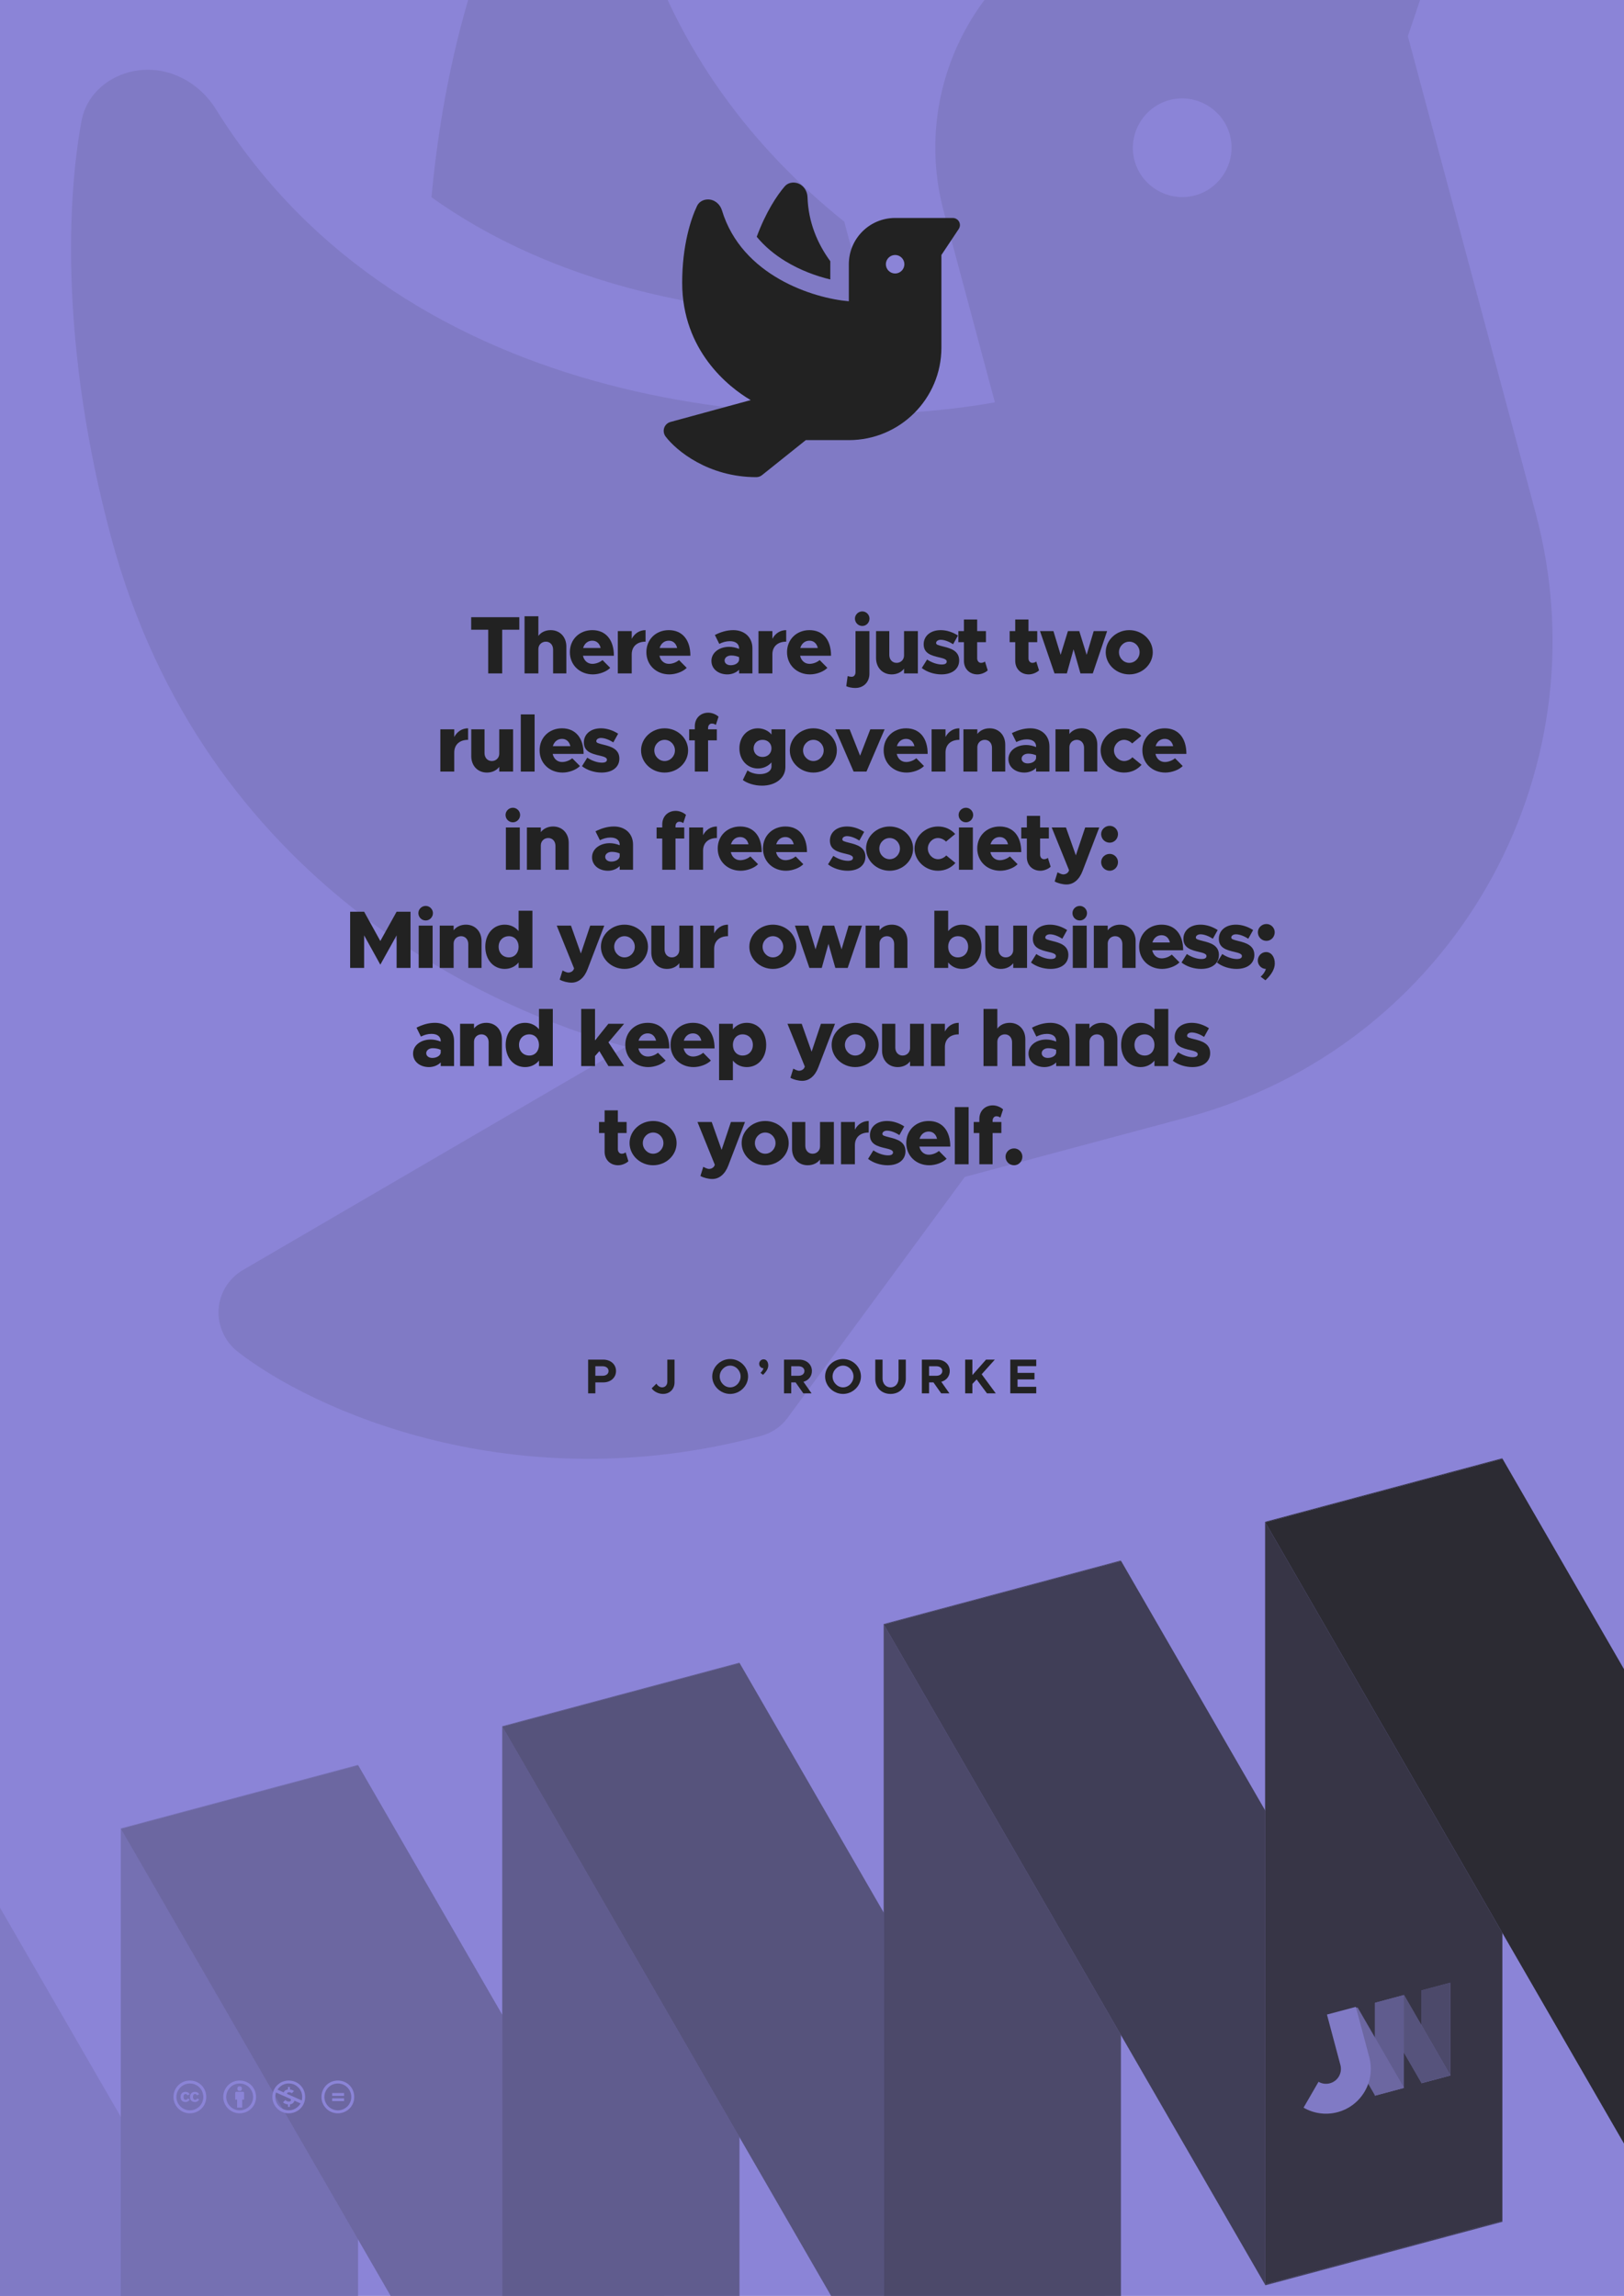 <?xml version="1.0" encoding="UTF-8" standalone="no"?>
<!DOCTYPE svg PUBLIC "-//W3C//DTD SVG 1.1//EN" "http://www.w3.org/Graphics/SVG/1.1/DTD/svg11.dtd">
<svg width="100%" height="100%" viewBox="0 0 2481 3508" version="1.1" xmlns="http://www.w3.org/2000/svg" xmlns:xlink="http://www.w3.org/1999/xlink" xml:space="preserve" xmlns:serif="http://www.serif.com/" style="fill-rule:evenodd;clip-rule:evenodd;stroke-linejoin:round;stroke-miterlimit:2;">
    <clipPath id="_clip1">
        <rect x="-35.433" y="-35.433" width="2551.18" height="3995.37"/>
    </clipPath>
    <g clip-path="url(#_clip1)">
        <rect x="-35.433" y="-35.433" width="2551.18" height="3578.74" style="fill:rgb(139,132,215);"/>
        <g transform="matrix(-1,-1.22465e-16,1.22465e-16,-1,2480.31,6138.88)">
            <g transform="matrix(1.482,0,0,1.482,-597.834,719.862)">
                <path d="M2100.84,1241.91L1952.22,984.49L1707.66,1050.02L2100.84,1731.04L2100.84,1241.91Z" style="fill:rgb(139,132,215);"/>
            </g>
            <g transform="matrix(1.482,0,0,1.482,-597.834,719.862)">
                <path d="M2100.84,1241.91L1952.22,984.49L1707.66,1050.02L2100.84,1731.04L2100.84,1241.91Z" style="fill:rgb(34,34,34);fill-opacity:0.1;"/>
            </g>
            <g transform="matrix(-5.947,1.594,5.75897e-16,-2.827,7314.43,5219.06)">
                <rect x="843.9" y="1138.67" width="60.945" height="412.2" style="fill:rgb(139,132,215);"/>
            </g>
            <g transform="matrix(-5.947,1.594,5.75897e-16,-2.827,7314.43,5219.06)">
                <rect x="843.9" y="1138.67" width="60.945" height="412.2" style="fill:rgb(34,34,34);fill-opacity:0.2;"/>
            </g>
            <g transform="matrix(-5.947,1.594,-1.414,-2.449,8924.17,4787.73)">
                <rect x="843.9" y="1138.67" width="60.945" height="412.2" style="fill:rgb(139,132,215);"/>
            </g>
            <g transform="matrix(-5.947,1.594,-1.414,-2.449,8924.17,4787.73)">
                <rect x="843.9" y="1138.67" width="60.945" height="412.2" style="fill:rgb(34,34,34);fill-opacity:0.3;"/>
            </g>
            <g transform="matrix(-5.947,1.594,5.75897e-16,-2.827,6731.7,5375.2)">
                <rect x="843.9" y="1138.67" width="60.945" height="412.2" style="fill:rgb(139,132,215);"/>
            </g>
            <g transform="matrix(-5.947,1.594,5.75897e-16,-2.827,6731.7,5375.2)">
                <rect x="843.9" y="1138.67" width="60.945" height="412.2" style="fill:rgb(34,34,34);fill-opacity:0.4;"/>
            </g>
            <g transform="matrix(-5.947,1.594,-1.414,-2.449,8341.44,4943.87)">
                <rect x="843.9" y="1138.67" width="60.945" height="412.2" style="fill:rgb(139,132,215);"/>
            </g>
            <g transform="matrix(-5.947,1.594,-1.414,-2.449,8341.44,4943.87)">
                <rect x="843.9" y="1138.67" width="60.945" height="412.2" style="fill:rgb(34,34,34);fill-opacity:0.5;"/>
            </g>
            <g transform="matrix(-5.947,1.594,5.75897e-16,-2.827,6148.97,5531.34)">
                <rect x="843.9" y="1138.67" width="60.945" height="412.2" style="fill:rgb(139,132,215);"/>
            </g>
            <g transform="matrix(-5.947,1.594,5.75897e-16,-2.827,6148.97,5531.34)">
                <rect x="843.9" y="1138.67" width="60.945" height="412.2" style="fill:rgb(34,34,34);fill-opacity:0.6;"/>
            </g>
            <g transform="matrix(-5.947,1.594,-1.414,-2.449,7758.71,5100.01)">
                <rect x="843.9" y="1138.67" width="60.945" height="412.2" style="fill:rgb(139,132,215);"/>
            </g>
            <g transform="matrix(-5.947,1.594,-1.414,-2.449,7758.71,5100.01)">
                <rect x="843.9" y="1138.67" width="60.945" height="412.2" style="fill:rgb(34,34,34);fill-opacity:0.7;"/>
            </g>
            <g transform="matrix(-5.947,1.594,5.75897e-16,-2.827,5566.24,5687.49)">
                <rect x="843.9" y="1138.67" width="60.945" height="412.2" style="fill:rgb(139,132,215);"/>
            </g>
            <g transform="matrix(-5.947,1.594,5.75897e-16,-2.827,5566.24,5687.49)">
                <rect x="843.9" y="1138.67" width="60.945" height="412.2" style="fill:rgb(34,34,34);fill-opacity:0.8;"/>
            </g>
            <g transform="matrix(1.482,0,0,1.482,-597.834,719.862)">
                <path d="M379.472,1405.91L379.472,1895.04L528.093,2152.46L772.659,2086.93L379.472,1405.91Z" style="fill:rgb(139,132,215);"/>
            </g>
            <g transform="matrix(1.482,0,0,1.482,-597.834,719.862)">
                <path d="M379.472,1405.91L379.472,1895.04L528.093,2152.46L772.659,2086.93L379.472,1405.91Z" style="fill:rgb(34,34,34);fill-opacity:0.9;"/>
            </g>
        </g>
        <g>
            <g transform="matrix(-0.724,0.194,4.24041e-17,-0.344,2826.62,3399.22)">
                <rect x="843.9" y="1138.67" width="60.945" height="412.2" style="fill:rgb(139,132,215);"/>
            </g>
            <g transform="matrix(-0.724,0.194,4.24041e-17,-0.344,2826.62,3399.22)">
                <rect x="843.9" y="1138.67" width="60.945" height="412.2" style="fill:rgb(34,34,34);fill-opacity:0.6;"/>
            </g>
            <g transform="matrix(-0.724,0.194,-0.172,-0.298,3022.69,3346.69)">
                <rect x="843.9" y="1138.67" width="60.945" height="412.2" style="fill:rgb(139,132,215);"/>
            </g>
            <g transform="matrix(-0.724,0.194,-0.172,-0.298,3022.69,3346.69)">
                <rect x="843.9" y="1138.67" width="60.945" height="412.2" style="fill:rgb(34,34,34);fill-opacity:0.5;"/>
            </g>
            <g transform="matrix(-0.724,0.194,4.24041e-17,-0.344,2755.65,3418.24)">
                <rect x="843.9" y="1138.67" width="60.945" height="412.2" style="fill:rgb(139,132,215);"/>
            </g>
            <g transform="matrix(-0.724,0.194,4.24041e-17,-0.344,2755.65,3418.24)">
                <rect x="843.9" y="1138.67" width="60.945" height="412.2" style="fill:rgb(34,34,34);fill-opacity:0.4;"/>
            </g>
            <g transform="matrix(-0.724,0.194,-0.172,-0.298,2951.71,3365.71)">
                <rect x="843.9" y="1138.67" width="60.945" height="412.2" style="fill:rgb(139,132,215);"/>
            </g>
            <g transform="matrix(-0.724,0.194,-0.172,-0.298,2951.71,3365.71)">
                <rect x="843.9" y="1138.67" width="60.945" height="412.2" style="fill:rgb(34,34,34);fill-opacity:0.3;"/>
            </g>
            <g transform="matrix(0.311,-0.083,0.083,0.311,1342.89,2324.73)">
                <path d="M1450.56,3057.6L1450.56,2809.57L1592.3,2809.57L1592.3,3057.6L1592.29,3058.28C1591.91,3175.32 1496.8,3270.2 1379.7,3270.2C1321.03,3270.2 1267.88,3246.38 1229.4,3207.9L1329.6,3107.7C1342.42,3120.53 1360.14,3128.46 1379.7,3128.46C1418.81,3128.46 1450.56,3096.71 1450.56,3057.6Z" style="fill:rgb(139,132,215);"/>
            </g>
            <g transform="matrix(0.311,-0.083,0.083,0.311,1342.89,2324.73)">
                <path d="M1450.56,3057.6L1450.56,2809.57L1592.3,2809.57L1592.3,3057.6L1592.29,3058.28C1591.91,3175.32 1496.8,3270.2 1379.7,3270.2C1321.03,3270.2 1267.88,3246.38 1229.4,3207.9L1329.6,3107.7C1342.42,3120.53 1360.14,3128.46 1379.7,3128.46C1418.81,3128.46 1450.56,3096.71 1450.56,3057.6Z" style="fill:rgb(34,34,34);fill-opacity:0.1;"/>
            </g>
        </g>
        <g transform="matrix(0.101,0,0,0.101,265,3178.13)">
            <path d="M245.83,214.87L212.61,232.15C203.18,212.57 187.37,212.22 185.15,212.22C163.02,212.22 151.93,226.83 151.93,256.06C151.93,279.63 161.14,299.9 185.15,299.9C199.62,299.9 209.8,292.81 215.72,278.64L246.27,294.14C240.1,305.65 220.58,333.12 181.17,333.12C158.57,333.12 107.21,322.8 107.21,256.07C107.21,197.38 150.21,179.01 179.84,179.01C210.56,179 232.54,190.96 245.83,214.87ZM388.88,214.87L356.1,232.15C346.6,212.38 330.38,212.22 328.2,212.22C306.06,212.22 294.98,226.83 294.98,256.06C294.98,279.61 304.21,299.9 328.2,299.9C342.65,299.9 352.85,292.81 358.74,278.64L389.74,294.14C387.64,297.89 368.35,333.12 324.65,333.12C301.96,333.12 250.69,323.25 250.69,256.07C250.69,197.4 293.66,179.01 323.32,179.01C354.03,179 375.9,190.96 388.88,214.87ZM247.56,8.05C104.74,8.05 0,123.11 0,256.05C0,394.54 113.6,504.05 247.56,504.05C377.49,504.05 496,403.18 496,256.05C496,118.18 389.38,8.05 247.56,8.05ZM248.43,458.86C135.89,458.86 44.73,365.82 44.73,256.05C44.73,150.63 130.16,52.78 248.45,52.78C360.98,52.78 451.27,142.24 451.27,256.04C451.26,377.73 351.59,458.86 248.43,458.86Z" style="fill:rgb(139,132,215);fill-rule:nonzero;"/>
        </g>
        <g transform="matrix(0.101,0,0,0.101,341.065,3178.13)">
            <path d="M314.9,194.4L314.9,295.8L286.6,295.8L286.6,416.3L209.5,416.3L209.5,295.9L181.2,295.9L181.2,194.4C181.2,190 182.8,186.2 185.8,183.1C188.9,180 192.7,178.4 197.1,178.4L299,178.4C303.1,178.4 306.8,180 310.1,183.1C313.2,186.3 314.9,190 314.9,194.4ZM213.4,130.7C213.4,107.4 224.9,95.7 247.9,95.7C270.9,95.7 282.4,107.4 282.4,130.7C282.4,153.7 270.9,165.2 247.9,165.2C224.9,165.2 213.4,153.7 213.4,130.7ZM247.6,8C389.4,8 496,118.1 496,256C496,403.1 377.5,504 247.6,504C113.6,504 0,394.5 0,256C0,123.1 104.7,8 247.6,8ZM248.4,52.7C130.2,52.7 44.7,150.6 44.7,256C44.7,365.8 135.9,458.8 248.4,458.8C351.6,458.8 451.2,377.7 451.2,256C451.3,142.2 361,52.7 248.4,52.7Z" style="fill:rgb(139,132,215);fill-rule:nonzero;"/>
        </g>
        <g transform="matrix(0.101,0,0,0.101,416.065,3178.13)">
            <path d="M247.6,8C387.4,8 496,115.9 496,256C496,403.2 377.5,504 247.6,504C113.1,504 0,393.2 0,256C0,123.1 104.7,8 247.6,8ZM55.8,189.1C48.4,209.5 44.7,231.8 44.7,256C44.7,366.9 136.8,458.4 248.4,458.4C370.8,458.4 425.6,356.6 426.9,354.3L333.5,312.7C325.8,349.8 292.3,365.7 265.3,368.1L265.3,406.2L236.5,406.2L236.5,368C209,367.7 183.9,357.8 161.2,338.3L195.3,303.8C227,333.2 281.7,335.6 281.7,301.6C281.7,295.4 279.5,290.4 275.1,286.5C260.9,280.5 273.3,286.4 55.8,189.1ZM248.4,52.3C210,52.3 136,61 77.9,145.3L172.7,187.8C182.7,156.5 213.1,144.9 236.5,143.5L236.5,105.4L265.3,105.4L265.3,143.5C288,144.7 308.7,152.4 327.3,166.5L295,199.7C252.3,169.8 211.5,191.7 225,210.8C278.4,234.9 268.8,230.6 318,252.4L445.1,309.1C449.2,291.7 451.3,274 451.3,256C451.3,199 431.5,151 392,112.1C352.7,72.2 304.8,52.3 248.4,52.3Z" style="fill:rgb(139,132,215);fill-rule:nonzero;"/>
        </g>
        <g transform="matrix(0.101,0,0,0.101,491.065,3178.13)">
            <path d="M247.6,8C389.4,8 496,118.1 496,256C496,403.1 377.5,504 247.6,504C113.6,504 0,394.5 0,256C0,123.1 104.7,8 247.6,8ZM248.4,52.7C130.2,52.7 44.7,150.6 44.7,256C44.7,365.8 135.9,458.8 248.4,458.8C351.6,458.8 451.2,377.7 451.2,256C451.3,142.2 361,52.7 248.4,52.7ZM342.4,197L342.4,239.5L162.1,239.5L162.1,197L342.4,197ZM342.4,276.8L342.4,319.3L162.1,319.3L162.1,276.8L342.4,276.8Z" style="fill:rgb(139,132,215);fill-rule:nonzero;"/>
        </g>
    </g>
    <g transform="matrix(4.553,-1.22,1.22,4.553,-190.82,58.119)">
        <path d="M160.8,96.5C174.8,113.5 191.8,127.4 210.3,138.7C236.2,154.5 264,164.6 288,170.3L288,138.8C265.8,108.5 250,71.5 248.6,28C248.2,16.7 241.1,6.5 230.2,3.6C222.6,1.6 214.4,3.4 209.2,9.4C195.9,24.8 176.5,54 160.8,96.6L160.8,96.5ZM320,144L320,208C259.2,202.9 135,164.2 100.7,50.8C97.4,40 87.9,32 76.6,32C68.7,32 61.3,35.9 57.8,43C46.8,65.9 32,112.1 32,176C32,292.9 112.1,356.5 150.4,378.8L11.8,416.6C6.7,418 2.6,421.8 0.9,426.8C-0.8,431.8 0.1,437.4 3.2,441.6C21.7,466.2 77.3,512 160,512C163.6,512 167.2,510.8 170,508.5L245.6,448L320,448C408.4,448 480,376.4 480,288L480,128L509.9,83.1C511.2,81.1 512,78.7 512,76.3C512,69.5 506.5,64 499.7,64L400,64C355.8,64 320,99.8 320,144ZM400,128C408.777,128 416,135.223 416,144C416,152.777 408.777,160 400,160C391.223,160 384,152.777 384,144C384,135.223 391.223,128 400,128Z" style="fill:rgb(34,34,34);fill-opacity:0.1;fill-rule:nonzero;"/>
    </g>
    <g transform="matrix(0.884,0,0,0.884,1013.89,276.447)">
        <path d="M160.8,96.5C174.8,113.5 191.8,127.4 210.3,138.7C236.2,154.5 264,164.6 288,170.3L288,138.8C265.8,108.5 250,71.5 248.6,28C248.2,16.7 241.1,6.5 230.2,3.6C222.6,1.6 214.4,3.4 209.2,9.4C195.9,24.8 176.5,54 160.8,96.6L160.8,96.5ZM320,144L320,208C259.2,202.9 135,164.2 100.7,50.8C97.4,40 87.9,32 76.6,32C68.7,32 61.3,35.9 57.8,43C46.8,65.9 32,112.1 32,176C32,292.9 112.1,356.5 150.4,378.8L11.8,416.6C6.7,418 2.6,421.8 0.9,426.8C-0.8,431.8 0.1,437.4 3.2,441.6C21.7,466.2 77.3,512 160,512C163.6,512 167.2,510.8 170,508.5L245.6,448L320,448C408.4,448 480,376.4 480,288L480,128L509.9,83.1C511.2,81.1 512,78.7 512,76.3C512,69.5 506.5,64 499.7,64L400,64C355.8,64 320,99.8 320,144ZM400,128C408.777,128 416,135.223 416,144C416,152.777 408.777,160 400,160C391.223,160 384,152.777 384,144C384,135.223 391.223,128 400,128Z" style="fill:rgb(34,34,34);fill-rule:nonzero;"/>
    </g>
    <g transform="matrix(1,0,0,1,-13.938,1764.16)">
        <g transform="matrix(75,0,0,75,907.107,364.779)">
            <path d="M0.071,-0L0.218,-0L0.218,-0.223L0.38,-0.223C0.529,-0.223 0.639,-0.319 0.639,-0.455C0.639,-0.591 0.529,-0.687 0.38,-0.687L0.071,-0.687L0.071,-0ZM0.218,-0.358L0.218,-0.552L0.365,-0.552C0.437,-0.552 0.487,-0.514 0.487,-0.455C0.487,-0.396 0.437,-0.358 0.365,-0.358L0.218,-0.358Z" style="fill:rgb(34,34,34);fill-rule:nonzero;"/>
        </g>
        <g transform="matrix(75,0,0,75,1007.91,364.779)">
            <path d="M0.251,0.012C0.389,0.012 0.487,-0.086 0.487,-0.224L0.487,-0.687L0.34,-0.687L0.34,-0.236C0.34,-0.169 0.296,-0.122 0.235,-0.122C0.189,-0.122 0.141,-0.153 0.119,-0.198L0.021,-0.102C0.067,-0.035 0.163,0.012 0.251,0.012Z" style="fill:rgb(34,34,34);fill-rule:nonzero;"/>
        </g>
        <g transform="matrix(75,0,0,75,1099.33,364.779)">
            <path d="M0.401,0.012C0.599,0.012 0.766,-0.151 0.766,-0.344C0.766,-0.537 0.599,-0.699 0.401,-0.699C0.203,-0.699 0.036,-0.537 0.036,-0.344C0.036,-0.151 0.203,0.012 0.401,0.012ZM0.401,-0.122C0.286,-0.122 0.188,-0.224 0.188,-0.344C0.188,-0.463 0.286,-0.565 0.401,-0.565C0.517,-0.565 0.614,-0.463 0.614,-0.344C0.614,-0.224 0.517,-0.122 0.401,-0.122Z" style="fill:rgb(34,34,34);fill-rule:nonzero;"/>
        </g>
        <g transform="matrix(75,0,0,75,1170.28,364.779)">
            <path d="M0.125,-0.377C0.197,-0.447 0.231,-0.509 0.231,-0.569C0.231,-0.641 0.193,-0.693 0.136,-0.693C0.087,-0.693 0.046,-0.651 0.046,-0.602C0.046,-0.552 0.086,-0.511 0.134,-0.511C0.125,-0.479 0.104,-0.446 0.073,-0.417L0.125,-0.377Z" style="fill:rgb(34,34,34);fill-rule:nonzero;"/>
        </g>
        <g transform="matrix(75,0,0,75,1206.36,364.779)">
            <path d="M0.639,-0.455C0.639,-0.591 0.529,-0.687 0.38,-0.687L0.071,-0.687L0.071,-0L0.218,-0L0.218,-0.223L0.307,-0.223L0.464,-0L0.632,-0L0.467,-0.235C0.57,-0.265 0.639,-0.347 0.639,-0.455ZM0.218,-0.552L0.365,-0.552C0.437,-0.552 0.487,-0.514 0.487,-0.455C0.487,-0.396 0.437,-0.358 0.365,-0.358L0.218,-0.358L0.218,-0.552Z" style="fill:rgb(34,34,34);fill-rule:nonzero;"/>
        </g>
        <g transform="matrix(75,0,0,75,1271.76,364.779)">
            <path d="M0.401,0.012C0.599,0.012 0.766,-0.151 0.766,-0.344C0.766,-0.537 0.599,-0.699 0.401,-0.699C0.203,-0.699 0.036,-0.537 0.036,-0.344C0.036,-0.151 0.203,0.012 0.401,0.012ZM0.401,-0.122C0.286,-0.122 0.188,-0.224 0.188,-0.344C0.188,-0.463 0.286,-0.565 0.401,-0.565C0.517,-0.565 0.614,-0.463 0.614,-0.344C0.614,-0.224 0.517,-0.122 0.401,-0.122Z" style="fill:rgb(34,34,34);fill-rule:nonzero;"/>
        </g>
        <g transform="matrix(75,0,0,75,1346.91,364.779)">
            <path d="M0.367,0.012C0.549,0.012 0.678,-0.116 0.678,-0.297L0.678,-0.687L0.53,-0.687L0.53,-0.303C0.53,-0.197 0.463,-0.122 0.367,-0.122C0.271,-0.122 0.204,-0.197 0.204,-0.303L0.204,-0.687L0.056,-0.687L0.056,-0.297C0.056,-0.116 0.185,0.012 0.367,0.012Z" style="fill:rgb(34,34,34);fill-rule:nonzero;"/>
        </g>
        <g transform="matrix(75,0,0,75,1416.96,364.779)">
            <path d="M0.639,-0.455C0.639,-0.591 0.529,-0.687 0.38,-0.687L0.071,-0.687L0.071,-0L0.218,-0L0.218,-0.223L0.307,-0.223L0.464,-0L0.632,-0L0.467,-0.235C0.57,-0.265 0.639,-0.347 0.639,-0.455ZM0.218,-0.552L0.365,-0.552C0.437,-0.552 0.487,-0.514 0.487,-0.455C0.487,-0.396 0.437,-0.358 0.365,-0.358L0.218,-0.358L0.218,-0.552Z" style="fill:rgb(34,34,34);fill-rule:nonzero;"/>
        </g>
        <g transform="matrix(75,0,0,75,1483.11,364.779)">
            <path d="M0.071,-0L0.218,-0L0.218,-0.192L0.304,-0.284L0.515,-0L0.694,-0L0.407,-0.389L0.675,-0.687L0.496,-0.687L0.218,-0.372L0.218,-0.687L0.071,-0.687L0.071,-0Z" style="fill:rgb(34,34,34);fill-rule:nonzero;"/>
        </g>
        <g transform="matrix(75,0,0,75,1552.03,364.779)">
            <path d="M0.6,-0.554L0.6,-0.687L0.071,-0.687L0.071,-0L0.6,-0L0.6,-0.133L0.219,-0.133L0.219,-0.284L0.564,-0.284L0.564,-0.417L0.219,-0.417L0.219,-0.554L0.6,-0.554Z" style="fill:rgb(34,34,34);fill-rule:nonzero;"/>
        </g>
    </g>
    <g transform="matrix(1,0,0,1,-13.938,664.008)">
        <g transform="matrix(125,0,0,125,730.532,364.93)">
            <path d="M0.234,-0L0.405,-0L0.405,-0.534L0.614,-0.534L0.614,-0.687L0.026,-0.687L0.026,-0.534L0.234,-0.534L0.234,-0Z" style="fill:rgb(34,34,34);fill-rule:nonzero;"/>
        </g>
        <g transform="matrix(125,0,0,125,807.407,364.93)">
            <path d="M0.383,-0.529C0.318,-0.529 0.263,-0.502 0.232,-0.458L0.232,-0.699L0.063,-0.699L0.063,-0L0.232,-0L0.232,-0.298C0.232,-0.349 0.272,-0.388 0.324,-0.388C0.376,-0.388 0.412,-0.348 0.412,-0.291L0.412,-0L0.574,-0L0.574,-0.329C0.574,-0.446 0.495,-0.529 0.383,-0.529Z" style="fill:rgb(34,34,34);fill-rule:nonzero;"/>
        </g>
        <g transform="matrix(125,0,0,125,881.657,364.93)">
            <path d="M0.298,-0.117C0.239,-0.117 0.196,-0.157 0.183,-0.216L0.561,-0.216C0.561,-0.412 0.461,-0.529 0.297,-0.529C0.141,-0.529 0.023,-0.417 0.023,-0.26C0.023,-0.101 0.145,0.012 0.304,0.012C0.382,0.012 0.471,-0.021 0.516,-0.068L0.422,-0.163C0.389,-0.135 0.341,-0.117 0.298,-0.117ZM0.297,-0.4C0.351,-0.4 0.387,-0.364 0.399,-0.311L0.185,-0.311C0.201,-0.365 0.242,-0.4 0.297,-0.4Z" style="fill:rgb(34,34,34);fill-rule:nonzero;"/>
        </g>
        <g transform="matrix(125,0,0,125,950.782,364.93)">
            <path d="M0.226,-0.423L0.226,-0.517L0.056,-0.517L0.056,-0L0.226,-0L0.226,-0.233C0.226,-0.328 0.29,-0.388 0.395,-0.388L0.395,-0.529C0.321,-0.529 0.26,-0.488 0.226,-0.423Z" style="fill:rgb(34,34,34);fill-rule:nonzero;"/>
        </g>
        <g transform="matrix(125,0,0,125,998.532,364.93)">
            <path d="M0.298,-0.117C0.239,-0.117 0.196,-0.157 0.183,-0.216L0.561,-0.216C0.561,-0.412 0.461,-0.529 0.297,-0.529C0.141,-0.529 0.023,-0.417 0.023,-0.26C0.023,-0.101 0.145,0.012 0.304,0.012C0.382,0.012 0.471,-0.021 0.516,-0.068L0.422,-0.163C0.389,-0.135 0.341,-0.117 0.298,-0.117ZM0.297,-0.4C0.351,-0.4 0.387,-0.364 0.399,-0.311L0.185,-0.311C0.201,-0.365 0.242,-0.4 0.297,-0.4Z" style="fill:rgb(34,34,34);fill-rule:nonzero;"/>
        </g>
        <g transform="matrix(125,0,0,125,1098.41,364.93)">
            <path d="M0.287,-0.529C0.207,-0.529 0.133,-0.506 0.061,-0.47L0.115,-0.361C0.155,-0.381 0.198,-0.394 0.244,-0.394C0.32,-0.394 0.357,-0.357 0.357,-0.307L0.357,-0.3C0.317,-0.316 0.274,-0.325 0.236,-0.325C0.114,-0.325 0.019,-0.254 0.019,-0.153C0.019,-0.055 0.103,0.012 0.214,0.012C0.267,0.012 0.321,-0.008 0.357,-0.045L0.357,-0L0.52,-0L0.52,-0.307C0.52,-0.445 0.42,-0.529 0.287,-0.529ZM0.254,-0.1C0.212,-0.1 0.18,-0.123 0.18,-0.158C0.18,-0.193 0.215,-0.219 0.26,-0.219C0.295,-0.219 0.329,-0.212 0.357,-0.199L0.357,-0.163C0.35,-0.124 0.305,-0.1 0.254,-0.1Z" style="fill:rgb(34,34,34);fill-rule:nonzero;"/>
        </g>
        <g transform="matrix(125,0,0,125,1165.66,364.93)">
            <path d="M0.226,-0.423L0.226,-0.517L0.056,-0.517L0.056,-0L0.226,-0L0.226,-0.233C0.226,-0.328 0.29,-0.388 0.395,-0.388L0.395,-0.529C0.321,-0.529 0.26,-0.488 0.226,-0.423Z" style="fill:rgb(34,34,34);fill-rule:nonzero;"/>
        </g>
        <g transform="matrix(125,0,0,125,1213.41,364.93)">
            <path d="M0.298,-0.117C0.239,-0.117 0.196,-0.157 0.183,-0.216L0.561,-0.216C0.561,-0.412 0.461,-0.529 0.297,-0.529C0.141,-0.529 0.023,-0.417 0.023,-0.26C0.023,-0.101 0.145,0.012 0.304,0.012C0.382,0.012 0.471,-0.021 0.516,-0.068L0.422,-0.163C0.389,-0.135 0.341,-0.117 0.298,-0.117ZM0.297,-0.4C0.351,-0.4 0.387,-0.364 0.399,-0.311L0.185,-0.311C0.201,-0.365 0.242,-0.4 0.297,-0.4Z" style="fill:rgb(34,34,34);fill-rule:nonzero;"/>
        </g>
        <g transform="matrix(125,0,0,125,1313.28,364.93)">
            <path d="M0.144,-0.58C0.193,-0.58 0.232,-0.621 0.232,-0.67C0.232,-0.717 0.193,-0.758 0.144,-0.758C0.094,-0.758 0.054,-0.717 0.054,-0.67C0.054,-0.621 0.094,-0.58 0.144,-0.58ZM0.058,0.178C0.16,0.178 0.231,0.106 0.231,0.004L0.231,-0.517L0.061,-0.517L0.061,-0.015C0.061,0.018 0.042,0.041 0.015,0.041C-0.002,0.041 -0.023,0.037 -0.035,0.032L-0.052,0.156C-0.026,0.169 0.02,0.178 0.058,0.178Z" style="fill:rgb(34,34,34);fill-rule:nonzero;"/>
        </g>
        <g transform="matrix(125,0,0,125,1346.66,364.93)">
            <path d="M0.387,-0.517L0.387,-0.219C0.387,-0.168 0.348,-0.129 0.296,-0.129C0.244,-0.129 0.207,-0.169 0.207,-0.226L0.207,-0.517L0.045,-0.517L0.045,-0.188C0.045,-0.071 0.124,0.012 0.236,0.012C0.301,0.012 0.355,-0.015 0.387,-0.058L0.387,-0L0.556,-0L0.556,-0.517L0.387,-0.517Z" style="fill:rgb(34,34,34);fill-rule:nonzero;"/>
        </g>
        <g transform="matrix(125,0,0,125,1419.78,364.93)">
            <path d="M0.258,0.012C0.392,0.012 0.476,-0.055 0.476,-0.159C0.476,-0.276 0.372,-0.307 0.281,-0.329C0.22,-0.345 0.194,-0.35 0.194,-0.372C0.194,-0.394 0.218,-0.411 0.251,-0.411C0.299,-0.411 0.357,-0.386 0.402,-0.357L0.461,-0.463C0.403,-0.501 0.328,-0.529 0.251,-0.529C0.122,-0.529 0.042,-0.455 0.042,-0.356C0.042,-0.244 0.136,-0.218 0.236,-0.195C0.288,-0.183 0.324,-0.171 0.324,-0.146C0.324,-0.122 0.305,-0.109 0.262,-0.109C0.207,-0.109 0.136,-0.134 0.084,-0.17L0.019,-0.066C0.081,-0.017 0.172,0.012 0.258,0.012Z" style="fill:rgb(34,34,34);fill-rule:nonzero;"/>
        </g>
        <g transform="matrix(125,0,0,125,1475.28,364.93)">
            <path d="M0.347,-0.146C0.337,-0.136 0.318,-0.129 0.299,-0.129C0.272,-0.129 0.252,-0.152 0.252,-0.185L0.252,-0.382L0.359,-0.382L0.359,-0.517L0.252,-0.517L0.252,-0.659L0.09,-0.659L0.09,-0.517L0.022,-0.517L0.022,-0.382L0.09,-0.382L0.09,-0.154C0.09,-0.057 0.158,0.012 0.255,0.012C0.299,0.012 0.35,-0.008 0.381,-0.037L0.347,-0.146Z" style="fill:rgb(34,34,34);fill-rule:nonzero;"/>
        </g>
        <g transform="matrix(125,0,0,125,1553.66,364.93)">
            <path d="M0.347,-0.146C0.337,-0.136 0.318,-0.129 0.299,-0.129C0.272,-0.129 0.252,-0.152 0.252,-0.185L0.252,-0.382L0.359,-0.382L0.359,-0.517L0.252,-0.517L0.252,-0.659L0.09,-0.659L0.09,-0.517L0.022,-0.517L0.022,-0.382L0.09,-0.382L0.09,-0.154C0.09,-0.057 0.158,0.012 0.255,0.012C0.299,0.012 0.35,-0.008 0.381,-0.037L0.347,-0.146Z" style="fill:rgb(34,34,34);fill-rule:nonzero;"/>
        </g>
        <g transform="matrix(125,0,0,125,1601.28,364.93)">
            <path d="M0.189,-0L0.34,-0L0.422,-0.295L0.506,-0L0.657,-0L0.832,-0.517L0.668,-0.517L0.582,-0.227L0.492,-0.517L0.353,-0.517L0.264,-0.227L0.176,-0.517L0.012,-0.517L0.189,-0Z" style="fill:rgb(34,34,34);fill-rule:nonzero;"/>
        </g>
        <g transform="matrix(125,0,0,125,1700.53,364.93)">
            <path d="M0.309,0.012C0.467,0.012 0.596,-0.11 0.596,-0.259C0.596,-0.408 0.467,-0.529 0.309,-0.529C0.151,-0.529 0.021,-0.408 0.021,-0.259C0.021,-0.11 0.151,0.012 0.309,0.012ZM0.309,-0.129C0.24,-0.129 0.183,-0.188 0.183,-0.259C0.183,-0.33 0.24,-0.388 0.309,-0.388C0.379,-0.388 0.435,-0.33 0.435,-0.259C0.435,-0.188 0.379,-0.129 0.309,-0.129Z" style="fill:rgb(34,34,34);fill-rule:nonzero;"/>
        </g>
        <g transform="matrix(125,0,0,125,679.657,514.93)">
            <path d="M0.226,-0.423L0.226,-0.517L0.056,-0.517L0.056,-0L0.226,-0L0.226,-0.233C0.226,-0.328 0.29,-0.388 0.395,-0.388L0.395,-0.529C0.321,-0.529 0.26,-0.488 0.226,-0.423Z" style="fill:rgb(34,34,34);fill-rule:nonzero;"/>
        </g>
        <g transform="matrix(125,0,0,125,728.282,514.93)">
            <path d="M0.387,-0.517L0.387,-0.219C0.387,-0.168 0.348,-0.129 0.296,-0.129C0.244,-0.129 0.207,-0.169 0.207,-0.226L0.207,-0.517L0.045,-0.517L0.045,-0.188C0.045,-0.071 0.124,0.012 0.236,0.012C0.301,0.012 0.355,-0.015 0.387,-0.058L0.387,-0L0.556,-0L0.556,-0.517L0.387,-0.517Z" style="fill:rgb(34,34,34);fill-rule:nonzero;"/>
        </g>
        <g transform="matrix(125,0,0,125,801.657,514.93)">
            <rect x="0.063" y="-0.699" width="0.169" height="0.699" style="fill:rgb(34,34,34);fill-rule:nonzero;"/>
        </g>
        <g transform="matrix(125,0,0,125,835.407,514.93)">
            <path d="M0.298,-0.117C0.239,-0.117 0.196,-0.157 0.183,-0.216L0.561,-0.216C0.561,-0.412 0.461,-0.529 0.297,-0.529C0.141,-0.529 0.023,-0.417 0.023,-0.26C0.023,-0.101 0.145,0.012 0.304,0.012C0.382,0.012 0.471,-0.021 0.516,-0.068L0.422,-0.163C0.389,-0.135 0.341,-0.117 0.298,-0.117ZM0.297,-0.4C0.351,-0.4 0.387,-0.364 0.399,-0.311L0.185,-0.311C0.201,-0.365 0.242,-0.4 0.297,-0.4Z" style="fill:rgb(34,34,34);fill-rule:nonzero;"/>
        </g>
        <g transform="matrix(125,0,0,125,900.657,514.93)">
            <path d="M0.258,0.012C0.392,0.012 0.476,-0.055 0.476,-0.159C0.476,-0.276 0.372,-0.307 0.281,-0.329C0.22,-0.345 0.194,-0.35 0.194,-0.372C0.194,-0.394 0.218,-0.411 0.251,-0.411C0.299,-0.411 0.357,-0.386 0.402,-0.357L0.461,-0.463C0.403,-0.501 0.328,-0.529 0.251,-0.529C0.122,-0.529 0.042,-0.455 0.042,-0.356C0.042,-0.244 0.136,-0.218 0.236,-0.195C0.288,-0.183 0.324,-0.171 0.324,-0.146C0.324,-0.122 0.305,-0.109 0.262,-0.109C0.207,-0.109 0.136,-0.134 0.084,-0.17L0.019,-0.066C0.081,-0.017 0.172,0.012 0.258,0.012Z" style="fill:rgb(34,34,34);fill-rule:nonzero;"/>
        </g>
        <g transform="matrix(125,0,0,125,990.657,514.93)">
            <path d="M0.309,0.012C0.467,0.012 0.596,-0.11 0.596,-0.259C0.596,-0.408 0.467,-0.529 0.309,-0.529C0.151,-0.529 0.021,-0.408 0.021,-0.259C0.021,-0.11 0.151,0.012 0.309,0.012ZM0.309,-0.129C0.24,-0.129 0.183,-0.188 0.183,-0.259C0.183,-0.33 0.24,-0.388 0.309,-0.388C0.379,-0.388 0.435,-0.33 0.435,-0.259C0.435,-0.188 0.379,-0.129 0.309,-0.129Z" style="fill:rgb(34,34,34);fill-rule:nonzero;"/>
        </g>
        <g transform="matrix(125,0,0,125,1063.78,514.93)">
            <path d="M0.255,-0.531C0.255,-0.564 0.274,-0.587 0.301,-0.587C0.32,-0.587 0.339,-0.58 0.35,-0.57L0.383,-0.671C0.352,-0.7 0.302,-0.72 0.258,-0.72C0.161,-0.72 0.093,-0.651 0.093,-0.554L0.093,-0.517L0.024,-0.517L0.024,-0.382L0.093,-0.382L0.093,-0L0.255,-0L0.255,-0.382L0.362,-0.382L0.362,-0.517L0.255,-0.517L0.255,-0.531Z" style="fill:rgb(34,34,34);fill-rule:nonzero;"/>
        </g>
        <g transform="matrix(125,0,0,125,1140.28,514.93)">
            <path d="M0.418,-0.517L0.418,-0.453C0.385,-0.497 0.319,-0.529 0.252,-0.529C0.125,-0.529 0.026,-0.428 0.026,-0.284C0.026,-0.14 0.125,-0.038 0.252,-0.038C0.317,-0.038 0.377,-0.065 0.418,-0.112L0.418,-0.063C0.418,-0.008 0.361,0.031 0.275,0.031C0.217,0.031 0.157,0.012 0.125,-0.015L0.068,0.103C0.121,0.143 0.209,0.172 0.302,0.172C0.47,0.172 0.588,0.078 0.588,-0.055L0.588,-0.517L0.418,-0.517ZM0.309,-0.179C0.245,-0.179 0.2,-0.223 0.2,-0.284C0.2,-0.345 0.245,-0.388 0.309,-0.388C0.372,-0.388 0.418,-0.345 0.418,-0.284C0.418,-0.223 0.372,-0.179 0.309,-0.179Z" style="fill:rgb(34,34,34);fill-rule:nonzero;"/>
        </g>
        <g transform="matrix(125,0,0,125,1217.91,514.93)">
            <path d="M0.309,0.012C0.467,0.012 0.596,-0.11 0.596,-0.259C0.596,-0.408 0.467,-0.529 0.309,-0.529C0.151,-0.529 0.021,-0.408 0.021,-0.259C0.021,-0.11 0.151,0.012 0.309,0.012ZM0.309,-0.129C0.24,-0.129 0.183,-0.188 0.183,-0.259C0.183,-0.33 0.24,-0.388 0.309,-0.388C0.379,-0.388 0.435,-0.33 0.435,-0.259C0.435,-0.188 0.379,-0.129 0.309,-0.129Z" style="fill:rgb(34,34,34);fill-rule:nonzero;"/>
        </g>
        <g transform="matrix(125,0,0,125,1288.78,514.93)">
            <path d="M0.234,-0L0.391,-0L0.613,-0.517L0.438,-0.517L0.313,-0.194L0.185,-0.517L0.01,-0.517L0.234,-0Z" style="fill:rgb(34,34,34);fill-rule:nonzero;"/>
        </g>
        <g transform="matrix(125,0,0,125,1361.03,514.93)">
            <path d="M0.298,-0.117C0.239,-0.117 0.196,-0.157 0.183,-0.216L0.561,-0.216C0.561,-0.412 0.461,-0.529 0.297,-0.529C0.141,-0.529 0.023,-0.417 0.023,-0.26C0.023,-0.101 0.145,0.012 0.304,0.012C0.382,0.012 0.471,-0.021 0.516,-0.068L0.422,-0.163C0.389,-0.135 0.341,-0.117 0.298,-0.117ZM0.297,-0.4C0.351,-0.4 0.387,-0.364 0.399,-0.311L0.185,-0.311C0.201,-0.365 0.242,-0.4 0.297,-0.4Z" style="fill:rgb(34,34,34);fill-rule:nonzero;"/>
        </g>
        <g transform="matrix(125,0,0,125,1430.16,514.93)">
            <path d="M0.226,-0.423L0.226,-0.517L0.056,-0.517L0.056,-0L0.226,-0L0.226,-0.233C0.226,-0.328 0.29,-0.388 0.395,-0.388L0.395,-0.529C0.321,-0.529 0.26,-0.488 0.226,-0.423Z" style="fill:rgb(34,34,34);fill-rule:nonzero;"/>
        </g>
        <g transform="matrix(125,0,0,125,1478.78,514.93)">
            <path d="M0.376,-0.529C0.312,-0.529 0.258,-0.502 0.226,-0.46L0.226,-0.517L0.056,-0.517L0.056,-0L0.226,-0L0.226,-0.298C0.226,-0.349 0.265,-0.388 0.317,-0.388C0.369,-0.388 0.405,-0.348 0.405,-0.291L0.405,-0L0.567,-0L0.567,-0.329C0.567,-0.446 0.488,-0.529 0.376,-0.529Z" style="fill:rgb(34,34,34);fill-rule:nonzero;"/>
        </g>
        <g transform="matrix(125,0,0,125,1552.16,514.93)">
            <path d="M0.287,-0.529C0.207,-0.529 0.133,-0.506 0.061,-0.47L0.115,-0.361C0.155,-0.381 0.198,-0.394 0.244,-0.394C0.32,-0.394 0.357,-0.357 0.357,-0.307L0.357,-0.3C0.317,-0.316 0.274,-0.325 0.236,-0.325C0.114,-0.325 0.019,-0.254 0.019,-0.153C0.019,-0.055 0.103,0.012 0.214,0.012C0.267,0.012 0.321,-0.008 0.357,-0.045L0.357,-0L0.52,-0L0.52,-0.307C0.52,-0.445 0.42,-0.529 0.287,-0.529ZM0.254,-0.1C0.212,-0.1 0.18,-0.123 0.18,-0.158C0.18,-0.193 0.215,-0.219 0.26,-0.219C0.295,-0.219 0.329,-0.212 0.357,-0.199L0.357,-0.163C0.35,-0.124 0.305,-0.1 0.254,-0.1Z" style="fill:rgb(34,34,34);fill-rule:nonzero;"/>
        </g>
        <g transform="matrix(125,0,0,125,1619.41,514.93)">
            <path d="M0.376,-0.529C0.312,-0.529 0.258,-0.502 0.226,-0.46L0.226,-0.517L0.056,-0.517L0.056,-0L0.226,-0L0.226,-0.298C0.226,-0.349 0.265,-0.388 0.317,-0.388C0.369,-0.388 0.405,-0.348 0.405,-0.291L0.405,-0L0.567,-0L0.567,-0.329C0.567,-0.446 0.488,-0.529 0.376,-0.529Z" style="fill:rgb(34,34,34);fill-rule:nonzero;"/>
        </g>
        <g transform="matrix(125,0,0,125,1692.78,514.93)">
            <path d="M0.307,0.012C0.398,0.012 0.47,-0.025 0.521,-0.083L0.409,-0.175C0.385,-0.148 0.345,-0.129 0.309,-0.129C0.241,-0.129 0.184,-0.189 0.184,-0.26C0.184,-0.329 0.241,-0.388 0.308,-0.388C0.344,-0.388 0.383,-0.369 0.406,-0.344L0.518,-0.437C0.468,-0.493 0.397,-0.529 0.309,-0.529C0.153,-0.529 0.021,-0.406 0.021,-0.259C0.021,-0.112 0.152,0.012 0.307,0.012Z" style="fill:rgb(34,34,34);fill-rule:nonzero;"/>
        </g>
        <g transform="matrix(125,0,0,125,1756.28,514.93)">
            <path d="M0.298,-0.117C0.239,-0.117 0.196,-0.157 0.183,-0.216L0.561,-0.216C0.561,-0.412 0.461,-0.529 0.297,-0.529C0.141,-0.529 0.023,-0.417 0.023,-0.26C0.023,-0.101 0.145,0.012 0.304,0.012C0.382,0.012 0.471,-0.021 0.516,-0.068L0.422,-0.163C0.389,-0.135 0.341,-0.117 0.298,-0.117ZM0.297,-0.4C0.351,-0.4 0.387,-0.364 0.399,-0.311L0.185,-0.311C0.201,-0.365 0.242,-0.4 0.297,-0.4Z" style="fill:rgb(34,34,34);fill-rule:nonzero;"/>
        </g>
        <g transform="matrix(125,0,0,125,779.782,664.93)">
            <path d="M0.142,-0.58C0.19,-0.58 0.23,-0.621 0.23,-0.67C0.23,-0.717 0.19,-0.758 0.142,-0.758C0.091,-0.758 0.052,-0.717 0.052,-0.67C0.052,-0.621 0.091,-0.58 0.142,-0.58ZM0.056,-0L0.226,-0L0.226,-0.517L0.056,-0.517L0.056,-0Z" style="fill:rgb(34,34,34);fill-rule:nonzero;"/>
        </g>
        <g transform="matrix(125,0,0,125,811.907,664.93)">
            <path d="M0.376,-0.529C0.312,-0.529 0.258,-0.502 0.226,-0.46L0.226,-0.517L0.056,-0.517L0.056,-0L0.226,-0L0.226,-0.298C0.226,-0.349 0.265,-0.388 0.317,-0.388C0.369,-0.388 0.405,-0.348 0.405,-0.291L0.405,-0L0.567,-0L0.567,-0.329C0.567,-0.446 0.488,-0.529 0.376,-0.529Z" style="fill:rgb(34,34,34);fill-rule:nonzero;"/>
        </g>
        <g transform="matrix(125,0,0,125,916.032,664.93)">
            <path d="M0.287,-0.529C0.207,-0.529 0.133,-0.506 0.061,-0.47L0.115,-0.361C0.155,-0.381 0.198,-0.394 0.244,-0.394C0.32,-0.394 0.357,-0.357 0.357,-0.307L0.357,-0.3C0.317,-0.316 0.274,-0.325 0.236,-0.325C0.114,-0.325 0.019,-0.254 0.019,-0.153C0.019,-0.055 0.103,0.012 0.214,0.012C0.267,0.012 0.321,-0.008 0.357,-0.045L0.357,-0L0.52,-0L0.52,-0.307C0.52,-0.445 0.42,-0.529 0.287,-0.529ZM0.254,-0.1C0.212,-0.1 0.18,-0.123 0.18,-0.158C0.18,-0.193 0.215,-0.219 0.26,-0.219C0.295,-0.219 0.329,-0.212 0.357,-0.199L0.357,-0.163C0.35,-0.124 0.305,-0.1 0.254,-0.1Z" style="fill:rgb(34,34,34);fill-rule:nonzero;"/>
        </g>
        <g transform="matrix(125,0,0,125,1014.03,664.93)">
            <path d="M0.255,-0.531C0.255,-0.564 0.274,-0.587 0.301,-0.587C0.32,-0.587 0.339,-0.58 0.35,-0.57L0.383,-0.671C0.352,-0.7 0.302,-0.72 0.258,-0.72C0.161,-0.72 0.093,-0.651 0.093,-0.554L0.093,-0.517L0.024,-0.517L0.024,-0.382L0.093,-0.382L0.093,-0L0.255,-0L0.255,-0.382L0.362,-0.382L0.362,-0.517L0.255,-0.517L0.255,-0.531Z" style="fill:rgb(34,34,34);fill-rule:nonzero;"/>
        </g>
        <g transform="matrix(125,0,0,125,1059.78,664.93)">
            <path d="M0.226,-0.423L0.226,-0.517L0.056,-0.517L0.056,-0L0.226,-0L0.226,-0.233C0.226,-0.328 0.29,-0.388 0.395,-0.388L0.395,-0.529C0.321,-0.529 0.26,-0.488 0.226,-0.423Z" style="fill:rgb(34,34,34);fill-rule:nonzero;"/>
        </g>
        <g transform="matrix(125,0,0,125,1107.53,664.93)">
            <path d="M0.298,-0.117C0.239,-0.117 0.196,-0.157 0.183,-0.216L0.561,-0.216C0.561,-0.412 0.461,-0.529 0.297,-0.529C0.141,-0.529 0.023,-0.417 0.023,-0.26C0.023,-0.101 0.145,0.012 0.304,0.012C0.382,0.012 0.471,-0.021 0.516,-0.068L0.422,-0.163C0.389,-0.135 0.341,-0.117 0.298,-0.117ZM0.297,-0.4C0.351,-0.4 0.387,-0.364 0.399,-0.311L0.185,-0.311C0.201,-0.365 0.242,-0.4 0.297,-0.4Z" style="fill:rgb(34,34,34);fill-rule:nonzero;"/>
        </g>
        <g transform="matrix(125,0,0,125,1176.66,664.93)">
            <path d="M0.298,-0.117C0.239,-0.117 0.196,-0.157 0.183,-0.216L0.561,-0.216C0.561,-0.412 0.461,-0.529 0.297,-0.529C0.141,-0.529 0.023,-0.417 0.023,-0.26C0.023,-0.101 0.145,0.012 0.304,0.012C0.382,0.012 0.471,-0.021 0.516,-0.068L0.422,-0.163C0.389,-0.135 0.341,-0.117 0.298,-0.117ZM0.297,-0.4C0.351,-0.4 0.387,-0.364 0.399,-0.311L0.185,-0.311C0.201,-0.365 0.242,-0.4 0.297,-0.4Z" style="fill:rgb(34,34,34);fill-rule:nonzero;"/>
        </g>
        <g transform="matrix(125,0,0,125,1276.53,664.93)">
            <path d="M0.258,0.012C0.392,0.012 0.476,-0.055 0.476,-0.159C0.476,-0.276 0.372,-0.307 0.281,-0.329C0.22,-0.345 0.194,-0.35 0.194,-0.372C0.194,-0.394 0.218,-0.411 0.251,-0.411C0.299,-0.411 0.357,-0.386 0.402,-0.357L0.461,-0.463C0.403,-0.501 0.328,-0.529 0.251,-0.529C0.122,-0.529 0.042,-0.455 0.042,-0.356C0.042,-0.244 0.136,-0.218 0.236,-0.195C0.288,-0.183 0.324,-0.171 0.324,-0.146C0.324,-0.122 0.305,-0.109 0.262,-0.109C0.207,-0.109 0.136,-0.134 0.084,-0.17L0.019,-0.066C0.081,-0.017 0.172,0.012 0.258,0.012Z" style="fill:rgb(34,34,34);fill-rule:nonzero;"/>
        </g>
        <g transform="matrix(125,0,0,125,1334.41,664.93)">
            <path d="M0.309,0.012C0.467,0.012 0.596,-0.11 0.596,-0.259C0.596,-0.408 0.467,-0.529 0.309,-0.529C0.151,-0.529 0.021,-0.408 0.021,-0.259C0.021,-0.11 0.151,0.012 0.309,0.012ZM0.309,-0.129C0.24,-0.129 0.183,-0.188 0.183,-0.259C0.183,-0.33 0.24,-0.388 0.309,-0.388C0.379,-0.388 0.435,-0.33 0.435,-0.259C0.435,-0.188 0.379,-0.129 0.309,-0.129Z" style="fill:rgb(34,34,34);fill-rule:nonzero;"/>
        </g>
        <g transform="matrix(125,0,0,125,1408.41,664.93)">
            <path d="M0.307,0.012C0.398,0.012 0.47,-0.025 0.521,-0.083L0.409,-0.175C0.385,-0.148 0.345,-0.129 0.309,-0.129C0.241,-0.129 0.184,-0.189 0.184,-0.26C0.184,-0.329 0.241,-0.388 0.308,-0.388C0.344,-0.388 0.383,-0.369 0.406,-0.344L0.518,-0.437C0.468,-0.493 0.397,-0.529 0.309,-0.529C0.153,-0.529 0.021,-0.406 0.021,-0.259C0.021,-0.112 0.152,0.012 0.307,0.012Z" style="fill:rgb(34,34,34);fill-rule:nonzero;"/>
        </g>
        <g transform="matrix(125,0,0,125,1471.91,664.93)">
            <path d="M0.142,-0.58C0.19,-0.58 0.23,-0.621 0.23,-0.67C0.23,-0.717 0.19,-0.758 0.142,-0.758C0.091,-0.758 0.052,-0.717 0.052,-0.67C0.052,-0.621 0.091,-0.58 0.142,-0.58ZM0.056,-0L0.226,-0L0.226,-0.517L0.056,-0.517L0.056,-0Z" style="fill:rgb(34,34,34);fill-rule:nonzero;"/>
        </g>
        <g transform="matrix(125,0,0,125,1504.03,664.93)">
            <path d="M0.298,-0.117C0.239,-0.117 0.196,-0.157 0.183,-0.216L0.561,-0.216C0.561,-0.412 0.461,-0.529 0.297,-0.529C0.141,-0.529 0.023,-0.417 0.023,-0.26C0.023,-0.101 0.145,0.012 0.304,0.012C0.382,0.012 0.471,-0.021 0.516,-0.068L0.422,-0.163C0.389,-0.135 0.341,-0.117 0.298,-0.117ZM0.297,-0.4C0.351,-0.4 0.387,-0.364 0.399,-0.311L0.185,-0.311C0.201,-0.365 0.242,-0.4 0.297,-0.4Z" style="fill:rgb(34,34,34);fill-rule:nonzero;"/>
        </g>
        <g transform="matrix(125,0,0,125,1571.41,664.93)">
            <path d="M0.347,-0.146C0.337,-0.136 0.318,-0.129 0.299,-0.129C0.272,-0.129 0.252,-0.152 0.252,-0.185L0.252,-0.382L0.359,-0.382L0.359,-0.517L0.252,-0.517L0.252,-0.659L0.09,-0.659L0.09,-0.517L0.022,-0.517L0.022,-0.382L0.09,-0.382L0.09,-0.154C0.09,-0.057 0.158,0.012 0.255,0.012C0.299,0.012 0.35,-0.008 0.381,-0.037L0.347,-0.146Z" style="fill:rgb(34,34,34);fill-rule:nonzero;"/>
        </g>
        <g transform="matrix(125,0,0,125,1619.03,664.93)">
            <path d="M0.194,0.18C0.279,0.18 0.35,0.121 0.39,0.015L0.594,-0.517L0.422,-0.517L0.308,-0.176L0.187,-0.517L0.013,-0.517L0.225,0.006L0.217,0.024C0.204,0.045 0.179,0.057 0.154,0.057C0.139,0.057 0.111,0.046 0.084,0.031L0.049,0.143C0.087,0.165 0.147,0.18 0.194,0.18Z" style="fill:rgb(34,34,34);fill-rule:nonzero;"/>
        </g>
        <g transform="matrix(125,0,0,125,1689.66,664.93)">
            <path d="M0.157,-0.331C0.213,-0.331 0.258,-0.378 0.258,-0.436C0.258,-0.49 0.213,-0.537 0.157,-0.537C0.098,-0.537 0.052,-0.49 0.052,-0.436C0.052,-0.378 0.098,-0.331 0.157,-0.331ZM0.157,0.012C0.213,0.012 0.258,-0.035 0.258,-0.093C0.258,-0.147 0.213,-0.194 0.157,-0.194C0.098,-0.194 0.052,-0.147 0.052,-0.093C0.052,-0.035 0.098,0.012 0.157,0.012Z" style="fill:rgb(34,34,34);fill-rule:nonzero;"/>
        </g>
        <g transform="matrix(125,0,0,125,540.345,814.93)">
            <path d="M0.068,-0L0.239,-0L0.239,-0.398L0.437,-0.04L0.636,-0.398L0.636,-0L0.806,-0L0.806,-0.687L0.636,-0.687L0.437,-0.329L0.239,-0.687L0.068,-0.687L0.068,-0Z" style="fill:rgb(34,34,34);fill-rule:nonzero;"/>
        </g>
        <g transform="matrix(125,0,0,125,646.595,814.93)">
            <path d="M0.142,-0.58C0.19,-0.58 0.23,-0.621 0.23,-0.67C0.23,-0.717 0.19,-0.758 0.142,-0.758C0.091,-0.758 0.052,-0.717 0.052,-0.67C0.052,-0.621 0.091,-0.58 0.142,-0.58ZM0.056,-0L0.226,-0L0.226,-0.517L0.056,-0.517L0.056,-0Z" style="fill:rgb(34,34,34);fill-rule:nonzero;"/>
        </g>
        <g transform="matrix(125,0,0,125,678.72,814.93)">
            <path d="M0.376,-0.529C0.312,-0.529 0.258,-0.502 0.226,-0.46L0.226,-0.517L0.056,-0.517L0.056,-0L0.226,-0L0.226,-0.298C0.226,-0.349 0.265,-0.388 0.317,-0.388C0.369,-0.388 0.405,-0.348 0.405,-0.291L0.405,-0L0.567,-0L0.567,-0.329C0.567,-0.446 0.488,-0.529 0.376,-0.529Z" style="fill:rgb(34,34,34);fill-rule:nonzero;"/>
        </g>
        <g transform="matrix(125,0,0,125,752.095,814.93)">
            <path d="M0.433,-0.699L0.433,-0.45C0.392,-0.5 0.333,-0.529 0.263,-0.529C0.125,-0.529 0.026,-0.417 0.026,-0.259C0.026,-0.1 0.125,0.012 0.263,0.012C0.333,0.012 0.392,-0.017 0.433,-0.067L0.433,-0L0.602,-0L0.602,-0.699L0.433,-0.699ZM0.315,-0.129C0.241,-0.129 0.189,-0.183 0.189,-0.259C0.189,-0.334 0.241,-0.388 0.315,-0.388C0.384,-0.388 0.433,-0.334 0.433,-0.259C0.433,-0.183 0.384,-0.129 0.315,-0.129Z" style="fill:rgb(34,34,34);fill-rule:nonzero;"/>
        </g>
        <g transform="matrix(125,0,0,125,862.845,814.93)">
            <path d="M0.194,0.18C0.279,0.18 0.35,0.121 0.39,0.015L0.594,-0.517L0.422,-0.517L0.308,-0.176L0.187,-0.517L0.013,-0.517L0.225,0.006L0.217,0.024C0.204,0.045 0.179,0.057 0.154,0.057C0.139,0.057 0.111,0.046 0.084,0.031L0.049,0.143C0.087,0.165 0.147,0.18 0.194,0.18Z" style="fill:rgb(34,34,34);fill-rule:nonzero;"/>
        </g>
        <g transform="matrix(125,0,0,125,929.345,814.93)">
            <path d="M0.309,0.012C0.467,0.012 0.596,-0.11 0.596,-0.259C0.596,-0.408 0.467,-0.529 0.309,-0.529C0.151,-0.529 0.021,-0.408 0.021,-0.259C0.021,-0.11 0.151,0.012 0.309,0.012ZM0.309,-0.129C0.24,-0.129 0.183,-0.188 0.183,-0.259C0.183,-0.33 0.24,-0.388 0.309,-0.388C0.379,-0.388 0.435,-0.33 0.435,-0.259C0.435,-0.188 0.379,-0.129 0.309,-0.129Z" style="fill:rgb(34,34,34);fill-rule:nonzero;"/>
        </g>
        <g transform="matrix(125,0,0,125,1003.34,814.93)">
            <path d="M0.387,-0.517L0.387,-0.219C0.387,-0.168 0.348,-0.129 0.296,-0.129C0.244,-0.129 0.207,-0.169 0.207,-0.226L0.207,-0.517L0.045,-0.517L0.045,-0.188C0.045,-0.071 0.124,0.012 0.236,0.012C0.301,0.012 0.355,-0.015 0.387,-0.058L0.387,-0L0.556,-0L0.556,-0.517L0.387,-0.517Z" style="fill:rgb(34,34,34);fill-rule:nonzero;"/>
        </g>
        <g transform="matrix(125,0,0,125,1076.72,814.93)">
            <path d="M0.226,-0.423L0.226,-0.517L0.056,-0.517L0.056,-0L0.226,-0L0.226,-0.233C0.226,-0.328 0.29,-0.388 0.395,-0.388L0.395,-0.529C0.321,-0.529 0.26,-0.488 0.226,-0.423Z" style="fill:rgb(34,34,34);fill-rule:nonzero;"/>
        </g>
        <g transform="matrix(125,0,0,125,1156.09,814.93)">
            <path d="M0.309,0.012C0.467,0.012 0.596,-0.11 0.596,-0.259C0.596,-0.408 0.467,-0.529 0.309,-0.529C0.151,-0.529 0.021,-0.408 0.021,-0.259C0.021,-0.11 0.151,0.012 0.309,0.012ZM0.309,-0.129C0.24,-0.129 0.183,-0.188 0.183,-0.259C0.183,-0.33 0.24,-0.388 0.309,-0.388C0.379,-0.388 0.435,-0.33 0.435,-0.259C0.435,-0.188 0.379,-0.129 0.309,-0.129Z" style="fill:rgb(34,34,34);fill-rule:nonzero;"/>
        </g>
        <g transform="matrix(125,0,0,125,1226.84,814.93)">
            <path d="M0.189,-0L0.34,-0L0.422,-0.295L0.506,-0L0.657,-0L0.832,-0.517L0.668,-0.517L0.582,-0.227L0.492,-0.517L0.353,-0.517L0.264,-0.227L0.176,-0.517L0.012,-0.517L0.189,-0Z" style="fill:rgb(34,34,34);fill-rule:nonzero;"/>
        </g>
        <g transform="matrix(125,0,0,125,1329.34,814.93)">
            <path d="M0.376,-0.529C0.312,-0.529 0.258,-0.502 0.226,-0.46L0.226,-0.517L0.056,-0.517L0.056,-0L0.226,-0L0.226,-0.298C0.226,-0.349 0.265,-0.388 0.317,-0.388C0.369,-0.388 0.405,-0.348 0.405,-0.291L0.405,-0L0.567,-0L0.567,-0.329C0.567,-0.446 0.488,-0.529 0.376,-0.529Z" style="fill:rgb(34,34,34);fill-rule:nonzero;"/>
        </g>
        <g transform="matrix(125,0,0,125,1433.47,814.93)">
            <path d="M0.402,-0.529C0.332,-0.529 0.273,-0.5 0.232,-0.45L0.232,-0.699L0.063,-0.699L0.063,-0L0.232,-0L0.232,-0.067C0.273,-0.017 0.332,0.012 0.402,0.012C0.54,0.012 0.639,-0.1 0.639,-0.259C0.639,-0.417 0.54,-0.529 0.402,-0.529ZM0.35,-0.129C0.281,-0.129 0.232,-0.183 0.232,-0.259C0.232,-0.334 0.281,-0.388 0.35,-0.388C0.424,-0.388 0.476,-0.334 0.476,-0.259C0.476,-0.183 0.424,-0.129 0.35,-0.129Z" style="fill:rgb(34,34,34);fill-rule:nonzero;"/>
        </g>
        <g transform="matrix(125,0,0,125,1513.47,814.93)">
            <path d="M0.387,-0.517L0.387,-0.219C0.387,-0.168 0.348,-0.129 0.296,-0.129C0.244,-0.129 0.207,-0.169 0.207,-0.226L0.207,-0.517L0.045,-0.517L0.045,-0.188C0.045,-0.071 0.124,0.012 0.236,0.012C0.301,0.012 0.355,-0.015 0.387,-0.058L0.387,-0L0.556,-0L0.556,-0.517L0.387,-0.517Z" style="fill:rgb(34,34,34);fill-rule:nonzero;"/>
        </g>
        <g transform="matrix(125,0,0,125,1586.59,814.93)">
            <path d="M0.258,0.012C0.392,0.012 0.476,-0.055 0.476,-0.159C0.476,-0.276 0.372,-0.307 0.281,-0.329C0.22,-0.345 0.194,-0.35 0.194,-0.372C0.194,-0.394 0.218,-0.411 0.251,-0.411C0.299,-0.411 0.357,-0.386 0.402,-0.357L0.461,-0.463C0.403,-0.501 0.328,-0.529 0.251,-0.529C0.122,-0.529 0.042,-0.455 0.042,-0.356C0.042,-0.244 0.136,-0.218 0.236,-0.195C0.288,-0.183 0.324,-0.171 0.324,-0.146C0.324,-0.122 0.305,-0.109 0.262,-0.109C0.207,-0.109 0.136,-0.134 0.084,-0.17L0.019,-0.066C0.081,-0.017 0.172,0.012 0.258,0.012Z" style="fill:rgb(34,34,34);fill-rule:nonzero;"/>
        </g>
        <g transform="matrix(125,0,0,125,1645.84,814.93)">
            <path d="M0.142,-0.58C0.19,-0.58 0.23,-0.621 0.23,-0.67C0.23,-0.717 0.19,-0.758 0.142,-0.758C0.091,-0.758 0.052,-0.717 0.052,-0.67C0.052,-0.621 0.091,-0.58 0.142,-0.58ZM0.056,-0L0.226,-0L0.226,-0.517L0.056,-0.517L0.056,-0Z" style="fill:rgb(34,34,34);fill-rule:nonzero;"/>
        </g>
        <g transform="matrix(125,0,0,125,1677.97,814.93)">
            <path d="M0.376,-0.529C0.312,-0.529 0.258,-0.502 0.226,-0.46L0.226,-0.517L0.056,-0.517L0.056,-0L0.226,-0L0.226,-0.298C0.226,-0.349 0.265,-0.388 0.317,-0.388C0.369,-0.388 0.405,-0.348 0.405,-0.291L0.405,-0L0.567,-0L0.567,-0.329C0.567,-0.446 0.488,-0.529 0.376,-0.529Z" style="fill:rgb(34,34,34);fill-rule:nonzero;"/>
        </g>
        <g transform="matrix(125,0,0,125,1751.34,814.93)">
            <path d="M0.298,-0.117C0.239,-0.117 0.196,-0.157 0.183,-0.216L0.561,-0.216C0.561,-0.412 0.461,-0.529 0.297,-0.529C0.141,-0.529 0.023,-0.417 0.023,-0.26C0.023,-0.101 0.145,0.012 0.304,0.012C0.382,0.012 0.471,-0.021 0.516,-0.068L0.422,-0.163C0.389,-0.135 0.341,-0.117 0.298,-0.117ZM0.297,-0.4C0.351,-0.4 0.387,-0.364 0.399,-0.311L0.185,-0.311C0.201,-0.365 0.242,-0.4 0.297,-0.4Z" style="fill:rgb(34,34,34);fill-rule:nonzero;"/>
        </g>
        <g transform="matrix(125,0,0,125,1816.59,814.93)">
            <path d="M0.258,0.012C0.392,0.012 0.476,-0.055 0.476,-0.159C0.476,-0.276 0.372,-0.307 0.281,-0.329C0.22,-0.345 0.194,-0.35 0.194,-0.372C0.194,-0.394 0.218,-0.411 0.251,-0.411C0.299,-0.411 0.357,-0.386 0.402,-0.357L0.461,-0.463C0.403,-0.501 0.328,-0.529 0.251,-0.529C0.122,-0.529 0.042,-0.455 0.042,-0.356C0.042,-0.244 0.136,-0.218 0.236,-0.195C0.288,-0.183 0.324,-0.171 0.324,-0.146C0.324,-0.122 0.305,-0.109 0.262,-0.109C0.207,-0.109 0.136,-0.134 0.084,-0.17L0.019,-0.066C0.081,-0.017 0.172,0.012 0.258,0.012Z" style="fill:rgb(34,34,34);fill-rule:nonzero;"/>
        </g>
        <g transform="matrix(125,0,0,125,1870.72,814.93)">
            <path d="M0.258,0.012C0.392,0.012 0.476,-0.055 0.476,-0.159C0.476,-0.276 0.372,-0.307 0.281,-0.329C0.22,-0.345 0.194,-0.35 0.194,-0.372C0.194,-0.394 0.218,-0.411 0.251,-0.411C0.299,-0.411 0.357,-0.386 0.402,-0.357L0.461,-0.463C0.403,-0.501 0.328,-0.529 0.251,-0.529C0.122,-0.529 0.042,-0.455 0.042,-0.356C0.042,-0.244 0.136,-0.218 0.236,-0.195C0.288,-0.183 0.324,-0.171 0.324,-0.146C0.324,-0.122 0.305,-0.109 0.262,-0.109C0.207,-0.109 0.136,-0.134 0.084,-0.17L0.019,-0.066C0.081,-0.017 0.172,0.012 0.258,0.012Z" style="fill:rgb(34,34,34);fill-rule:nonzero;"/>
        </g>
        <g transform="matrix(125,0,0,125,1929.47,814.93)">
            <path d="M0.154,-0.331C0.21,-0.331 0.255,-0.378 0.255,-0.436C0.255,-0.49 0.21,-0.537 0.154,-0.537C0.095,-0.537 0.049,-0.49 0.049,-0.436C0.049,-0.378 0.095,-0.331 0.154,-0.331ZM0.141,0.151C0.216,0.083 0.256,0.011 0.256,-0.055C0.256,-0.136 0.212,-0.194 0.149,-0.194C0.094,-0.194 0.048,-0.147 0.048,-0.09C0.048,-0.035 0.093,0.012 0.147,0.012C0.138,0.045 0.115,0.079 0.083,0.107L0.141,0.151Z" style="fill:rgb(34,34,34);fill-rule:nonzero;"/>
        </g>
        <g transform="matrix(125,0,0,125,642.595,964.93)">
            <path d="M0.287,-0.529C0.207,-0.529 0.133,-0.506 0.061,-0.47L0.115,-0.361C0.155,-0.381 0.198,-0.394 0.244,-0.394C0.32,-0.394 0.357,-0.357 0.357,-0.307L0.357,-0.3C0.317,-0.316 0.274,-0.325 0.236,-0.325C0.114,-0.325 0.019,-0.254 0.019,-0.153C0.019,-0.055 0.103,0.012 0.214,0.012C0.267,0.012 0.321,-0.008 0.357,-0.045L0.357,-0L0.52,-0L0.52,-0.307C0.52,-0.445 0.42,-0.529 0.287,-0.529ZM0.254,-0.1C0.212,-0.1 0.18,-0.123 0.18,-0.158C0.18,-0.193 0.215,-0.219 0.26,-0.219C0.295,-0.219 0.329,-0.212 0.357,-0.199L0.357,-0.163C0.35,-0.124 0.305,-0.1 0.254,-0.1Z" style="fill:rgb(34,34,34);fill-rule:nonzero;"/>
        </g>
        <g transform="matrix(125,0,0,125,709.845,964.93)">
            <path d="M0.376,-0.529C0.312,-0.529 0.258,-0.502 0.226,-0.46L0.226,-0.517L0.056,-0.517L0.056,-0L0.226,-0L0.226,-0.298C0.226,-0.349 0.265,-0.388 0.317,-0.388C0.369,-0.388 0.405,-0.348 0.405,-0.291L0.405,-0L0.567,-0L0.567,-0.329C0.567,-0.446 0.488,-0.529 0.376,-0.529Z" style="fill:rgb(34,34,34);fill-rule:nonzero;"/>
        </g>
        <g transform="matrix(125,0,0,125,783.22,964.93)">
            <path d="M0.433,-0.699L0.433,-0.45C0.392,-0.5 0.333,-0.529 0.263,-0.529C0.125,-0.529 0.026,-0.417 0.026,-0.259C0.026,-0.1 0.125,0.012 0.263,0.012C0.333,0.012 0.392,-0.017 0.433,-0.067L0.433,-0L0.602,-0L0.602,-0.699L0.433,-0.699ZM0.315,-0.129C0.241,-0.129 0.189,-0.183 0.189,-0.259C0.189,-0.334 0.241,-0.388 0.315,-0.388C0.384,-0.388 0.433,-0.334 0.433,-0.259C0.433,-0.183 0.384,-0.129 0.315,-0.129Z" style="fill:rgb(34,34,34);fill-rule:nonzero;"/>
        </g>
        <g transform="matrix(125,0,0,125,893.97,964.93)">
            <path d="M0.063,-0L0.232,-0L0.232,-0.123L0.285,-0.183L0.396,-0L0.588,-0L0.396,-0.291L0.587,-0.517L0.395,-0.517L0.232,-0.314L0.232,-0.699L0.063,-0.699L0.063,-0Z" style="fill:rgb(34,34,34);fill-rule:nonzero;"/>
        </g>
        <g transform="matrix(125,0,0,125,966.345,964.93)">
            <path d="M0.298,-0.117C0.239,-0.117 0.196,-0.157 0.183,-0.216L0.561,-0.216C0.561,-0.412 0.461,-0.529 0.297,-0.529C0.141,-0.529 0.023,-0.417 0.023,-0.26C0.023,-0.101 0.145,0.012 0.304,0.012C0.382,0.012 0.471,-0.021 0.516,-0.068L0.422,-0.163C0.389,-0.135 0.341,-0.117 0.298,-0.117ZM0.297,-0.4C0.351,-0.4 0.387,-0.364 0.399,-0.311L0.185,-0.311C0.201,-0.365 0.242,-0.4 0.297,-0.4Z" style="fill:rgb(34,34,34);fill-rule:nonzero;"/>
        </g>
        <g transform="matrix(125,0,0,125,1035.47,964.93)">
            <path d="M0.298,-0.117C0.239,-0.117 0.196,-0.157 0.183,-0.216L0.561,-0.216C0.561,-0.412 0.461,-0.529 0.297,-0.529C0.141,-0.529 0.023,-0.417 0.023,-0.26C0.023,-0.101 0.145,0.012 0.304,0.012C0.382,0.012 0.471,-0.021 0.516,-0.068L0.422,-0.163C0.389,-0.135 0.341,-0.117 0.298,-0.117ZM0.297,-0.4C0.351,-0.4 0.387,-0.364 0.399,-0.311L0.185,-0.311C0.201,-0.365 0.242,-0.4 0.297,-0.4Z" style="fill:rgb(34,34,34);fill-rule:nonzero;"/>
        </g>
        <g transform="matrix(125,0,0,125,1104.59,964.93)">
            <path d="M0.402,-0.529C0.332,-0.529 0.273,-0.5 0.232,-0.45L0.232,-0.517L0.063,-0.517L0.063,0.172L0.232,0.172L0.232,-0.067C0.273,-0.017 0.332,0.012 0.402,0.012C0.54,0.012 0.639,-0.1 0.639,-0.259C0.639,-0.417 0.54,-0.529 0.402,-0.529ZM0.35,-0.129C0.281,-0.129 0.232,-0.183 0.232,-0.259C0.232,-0.334 0.281,-0.388 0.35,-0.388C0.424,-0.388 0.476,-0.334 0.476,-0.259C0.476,-0.183 0.424,-0.129 0.35,-0.129Z" style="fill:rgb(34,34,34);fill-rule:nonzero;"/>
        </g>
        <g transform="matrix(125,0,0,125,1215.34,964.93)">
            <path d="M0.194,0.18C0.279,0.18 0.35,0.121 0.39,0.015L0.594,-0.517L0.422,-0.517L0.308,-0.176L0.187,-0.517L0.013,-0.517L0.225,0.006L0.217,0.024C0.204,0.045 0.179,0.057 0.154,0.057C0.139,0.057 0.111,0.046 0.084,0.031L0.049,0.143C0.087,0.165 0.147,0.18 0.194,0.18Z" style="fill:rgb(34,34,34);fill-rule:nonzero;"/>
        </g>
        <g transform="matrix(125,0,0,125,1281.84,964.93)">
            <path d="M0.309,0.012C0.467,0.012 0.596,-0.11 0.596,-0.259C0.596,-0.408 0.467,-0.529 0.309,-0.529C0.151,-0.529 0.021,-0.408 0.021,-0.259C0.021,-0.11 0.151,0.012 0.309,0.012ZM0.309,-0.129C0.24,-0.129 0.183,-0.188 0.183,-0.259C0.183,-0.33 0.24,-0.388 0.309,-0.388C0.379,-0.388 0.435,-0.33 0.435,-0.259C0.435,-0.188 0.379,-0.129 0.309,-0.129Z" style="fill:rgb(34,34,34);fill-rule:nonzero;"/>
        </g>
        <g transform="matrix(125,0,0,125,1355.84,964.93)">
            <path d="M0.387,-0.517L0.387,-0.219C0.387,-0.168 0.348,-0.129 0.296,-0.129C0.244,-0.129 0.207,-0.169 0.207,-0.226L0.207,-0.517L0.045,-0.517L0.045,-0.188C0.045,-0.071 0.124,0.012 0.236,0.012C0.301,0.012 0.355,-0.015 0.387,-0.058L0.387,-0L0.556,-0L0.556,-0.517L0.387,-0.517Z" style="fill:rgb(34,34,34);fill-rule:nonzero;"/>
        </g>
        <g transform="matrix(125,0,0,125,1429.22,964.93)">
            <path d="M0.226,-0.423L0.226,-0.517L0.056,-0.517L0.056,-0L0.226,-0L0.226,-0.233C0.226,-0.328 0.29,-0.388 0.395,-0.388L0.395,-0.529C0.321,-0.529 0.26,-0.488 0.226,-0.423Z" style="fill:rgb(34,34,34);fill-rule:nonzero;"/>
        </g>
        <g transform="matrix(125,0,0,125,1508.59,964.93)">
            <path d="M0.383,-0.529C0.318,-0.529 0.263,-0.502 0.232,-0.458L0.232,-0.699L0.063,-0.699L0.063,-0L0.232,-0L0.232,-0.298C0.232,-0.349 0.272,-0.388 0.324,-0.388C0.376,-0.388 0.412,-0.348 0.412,-0.291L0.412,-0L0.574,-0L0.574,-0.329C0.574,-0.446 0.495,-0.529 0.383,-0.529Z" style="fill:rgb(34,34,34);fill-rule:nonzero;"/>
        </g>
        <g transform="matrix(125,0,0,125,1582.84,964.93)">
            <path d="M0.287,-0.529C0.207,-0.529 0.133,-0.506 0.061,-0.47L0.115,-0.361C0.155,-0.381 0.198,-0.394 0.244,-0.394C0.32,-0.394 0.357,-0.357 0.357,-0.307L0.357,-0.3C0.317,-0.316 0.274,-0.325 0.236,-0.325C0.114,-0.325 0.019,-0.254 0.019,-0.153C0.019,-0.055 0.103,0.012 0.214,0.012C0.267,0.012 0.321,-0.008 0.357,-0.045L0.357,-0L0.52,-0L0.52,-0.307C0.52,-0.445 0.42,-0.529 0.287,-0.529ZM0.254,-0.1C0.212,-0.1 0.18,-0.123 0.18,-0.158C0.18,-0.193 0.215,-0.219 0.26,-0.219C0.295,-0.219 0.329,-0.212 0.357,-0.199L0.357,-0.163C0.35,-0.124 0.305,-0.1 0.254,-0.1Z" style="fill:rgb(34,34,34);fill-rule:nonzero;"/>
        </g>
        <g transform="matrix(125,0,0,125,1650.09,964.93)">
            <path d="M0.376,-0.529C0.312,-0.529 0.258,-0.502 0.226,-0.46L0.226,-0.517L0.056,-0.517L0.056,-0L0.226,-0L0.226,-0.298C0.226,-0.349 0.265,-0.388 0.317,-0.388C0.369,-0.388 0.405,-0.348 0.405,-0.291L0.405,-0L0.567,-0L0.567,-0.329C0.567,-0.446 0.488,-0.529 0.376,-0.529Z" style="fill:rgb(34,34,34);fill-rule:nonzero;"/>
        </g>
        <g transform="matrix(125,0,0,125,1723.47,964.93)">
            <path d="M0.433,-0.699L0.433,-0.45C0.392,-0.5 0.333,-0.529 0.263,-0.529C0.125,-0.529 0.026,-0.417 0.026,-0.259C0.026,-0.1 0.125,0.012 0.263,0.012C0.333,0.012 0.392,-0.017 0.433,-0.067L0.433,-0L0.602,-0L0.602,-0.699L0.433,-0.699ZM0.315,-0.129C0.241,-0.129 0.189,-0.183 0.189,-0.259C0.189,-0.334 0.241,-0.388 0.315,-0.388C0.384,-0.388 0.433,-0.334 0.433,-0.259C0.433,-0.183 0.384,-0.129 0.315,-0.129Z" style="fill:rgb(34,34,34);fill-rule:nonzero;"/>
        </g>
        <g transform="matrix(125,0,0,125,1803.22,964.93)">
            <path d="M0.258,0.012C0.392,0.012 0.476,-0.055 0.476,-0.159C0.476,-0.276 0.372,-0.307 0.281,-0.329C0.22,-0.345 0.194,-0.35 0.194,-0.372C0.194,-0.394 0.218,-0.411 0.251,-0.411C0.299,-0.411 0.357,-0.386 0.402,-0.357L0.461,-0.463C0.403,-0.501 0.328,-0.529 0.251,-0.529C0.122,-0.529 0.042,-0.455 0.042,-0.356C0.042,-0.244 0.136,-0.218 0.236,-0.195C0.288,-0.183 0.324,-0.171 0.324,-0.146C0.324,-0.122 0.305,-0.109 0.262,-0.109C0.207,-0.109 0.136,-0.134 0.084,-0.17L0.019,-0.066C0.081,-0.017 0.172,0.012 0.258,0.012Z" style="fill:rgb(34,34,34);fill-rule:nonzero;"/>
        </g>
        <g transform="matrix(125,0,0,125,926.345,1114.93)">
            <path d="M0.347,-0.146C0.337,-0.136 0.318,-0.129 0.299,-0.129C0.272,-0.129 0.252,-0.152 0.252,-0.185L0.252,-0.382L0.359,-0.382L0.359,-0.517L0.252,-0.517L0.252,-0.659L0.09,-0.659L0.09,-0.517L0.022,-0.517L0.022,-0.382L0.09,-0.382L0.09,-0.154C0.09,-0.057 0.158,0.012 0.255,0.012C0.299,0.012 0.35,-0.008 0.381,-0.037L0.347,-0.146Z" style="fill:rgb(34,34,34);fill-rule:nonzero;"/>
        </g>
        <g transform="matrix(125,0,0,125,973.095,1114.93)">
            <path d="M0.309,0.012C0.467,0.012 0.596,-0.11 0.596,-0.259C0.596,-0.408 0.467,-0.529 0.309,-0.529C0.151,-0.529 0.021,-0.408 0.021,-0.259C0.021,-0.11 0.151,0.012 0.309,0.012ZM0.309,-0.129C0.24,-0.129 0.183,-0.188 0.183,-0.259C0.183,-0.33 0.24,-0.388 0.309,-0.388C0.379,-0.388 0.435,-0.33 0.435,-0.259C0.435,-0.188 0.379,-0.129 0.309,-0.129Z" style="fill:rgb(34,34,34);fill-rule:nonzero;"/>
        </g>
        <g transform="matrix(125,0,0,125,1077.84,1114.93)">
            <path d="M0.194,0.18C0.279,0.18 0.35,0.121 0.39,0.015L0.594,-0.517L0.422,-0.517L0.308,-0.176L0.187,-0.517L0.013,-0.517L0.225,0.006L0.217,0.024C0.204,0.045 0.179,0.057 0.154,0.057C0.139,0.057 0.111,0.046 0.084,0.031L0.049,0.143C0.087,0.165 0.147,0.18 0.194,0.18Z" style="fill:rgb(34,34,34);fill-rule:nonzero;"/>
        </g>
        <g transform="matrix(125,0,0,125,1144.34,1114.93)">
            <path d="M0.309,0.012C0.467,0.012 0.596,-0.11 0.596,-0.259C0.596,-0.408 0.467,-0.529 0.309,-0.529C0.151,-0.529 0.021,-0.408 0.021,-0.259C0.021,-0.11 0.151,0.012 0.309,0.012ZM0.309,-0.129C0.24,-0.129 0.183,-0.188 0.183,-0.259C0.183,-0.33 0.24,-0.388 0.309,-0.388C0.379,-0.388 0.435,-0.33 0.435,-0.259C0.435,-0.188 0.379,-0.129 0.309,-0.129Z" style="fill:rgb(34,34,34);fill-rule:nonzero;"/>
        </g>
        <g transform="matrix(125,0,0,125,1218.34,1114.93)">
            <path d="M0.387,-0.517L0.387,-0.219C0.387,-0.168 0.348,-0.129 0.296,-0.129C0.244,-0.129 0.207,-0.169 0.207,-0.226L0.207,-0.517L0.045,-0.517L0.045,-0.188C0.045,-0.071 0.124,0.012 0.236,0.012C0.301,0.012 0.355,-0.015 0.387,-0.058L0.387,-0L0.556,-0L0.556,-0.517L0.387,-0.517Z" style="fill:rgb(34,34,34);fill-rule:nonzero;"/>
        </g>
        <g transform="matrix(125,0,0,125,1291.72,1114.93)">
            <path d="M0.226,-0.423L0.226,-0.517L0.056,-0.517L0.056,-0L0.226,-0L0.226,-0.233C0.226,-0.328 0.29,-0.388 0.395,-0.388L0.395,-0.529C0.321,-0.529 0.26,-0.488 0.226,-0.423Z" style="fill:rgb(34,34,34);fill-rule:nonzero;"/>
        </g>
        <g transform="matrix(125,0,0,125,1337.72,1114.93)">
            <path d="M0.258,0.012C0.392,0.012 0.476,-0.055 0.476,-0.159C0.476,-0.276 0.372,-0.307 0.281,-0.329C0.22,-0.345 0.194,-0.35 0.194,-0.372C0.194,-0.394 0.218,-0.411 0.251,-0.411C0.299,-0.411 0.357,-0.386 0.402,-0.357L0.461,-0.463C0.403,-0.501 0.328,-0.529 0.251,-0.529C0.122,-0.529 0.042,-0.455 0.042,-0.356C0.042,-0.244 0.136,-0.218 0.236,-0.195C0.288,-0.183 0.324,-0.171 0.324,-0.146C0.324,-0.122 0.305,-0.109 0.262,-0.109C0.207,-0.109 0.136,-0.134 0.084,-0.17L0.019,-0.066C0.081,-0.017 0.172,0.012 0.258,0.012Z" style="fill:rgb(34,34,34);fill-rule:nonzero;"/>
        </g>
        <g transform="matrix(125,0,0,125,1395.59,1114.93)">
            <path d="M0.298,-0.117C0.239,-0.117 0.196,-0.157 0.183,-0.216L0.561,-0.216C0.561,-0.412 0.461,-0.529 0.297,-0.529C0.141,-0.529 0.023,-0.417 0.023,-0.26C0.023,-0.101 0.145,0.012 0.304,0.012C0.382,0.012 0.471,-0.021 0.516,-0.068L0.422,-0.163C0.389,-0.135 0.341,-0.117 0.298,-0.117ZM0.297,-0.4C0.351,-0.4 0.387,-0.364 0.399,-0.311L0.185,-0.311C0.201,-0.365 0.242,-0.4 0.297,-0.4Z" style="fill:rgb(34,34,34);fill-rule:nonzero;"/>
        </g>
        <g transform="matrix(125,0,0,125,1464.72,1114.93)">
            <rect x="0.063" y="-0.699" width="0.169" height="0.699" style="fill:rgb(34,34,34);fill-rule:nonzero;"/>
        </g>
        <g transform="matrix(125,0,0,125,1498.47,1114.93)">
            <path d="M0.255,-0.531C0.255,-0.564 0.274,-0.587 0.301,-0.587C0.32,-0.587 0.339,-0.58 0.35,-0.57L0.383,-0.671C0.352,-0.7 0.302,-0.72 0.258,-0.72C0.161,-0.72 0.093,-0.651 0.093,-0.554L0.093,-0.517L0.024,-0.517L0.024,-0.382L0.093,-0.382L0.093,-0L0.255,-0L0.255,-0.382L0.362,-0.382L0.362,-0.517L0.255,-0.517L0.255,-0.531Z" style="fill:rgb(34,34,34);fill-rule:nonzero;"/>
        </g>
        <g transform="matrix(125,0,0,125,1544.22,1114.93)">
            <path d="M0.152,0.012C0.208,0.012 0.253,-0.035 0.253,-0.093C0.253,-0.147 0.208,-0.194 0.152,-0.194C0.092,-0.194 0.047,-0.147 0.047,-0.093C0.047,-0.035 0.092,0.012 0.152,0.012Z" style="fill:rgb(34,34,34);fill-rule:nonzero;"/>
        </g>
    </g>
</svg>
